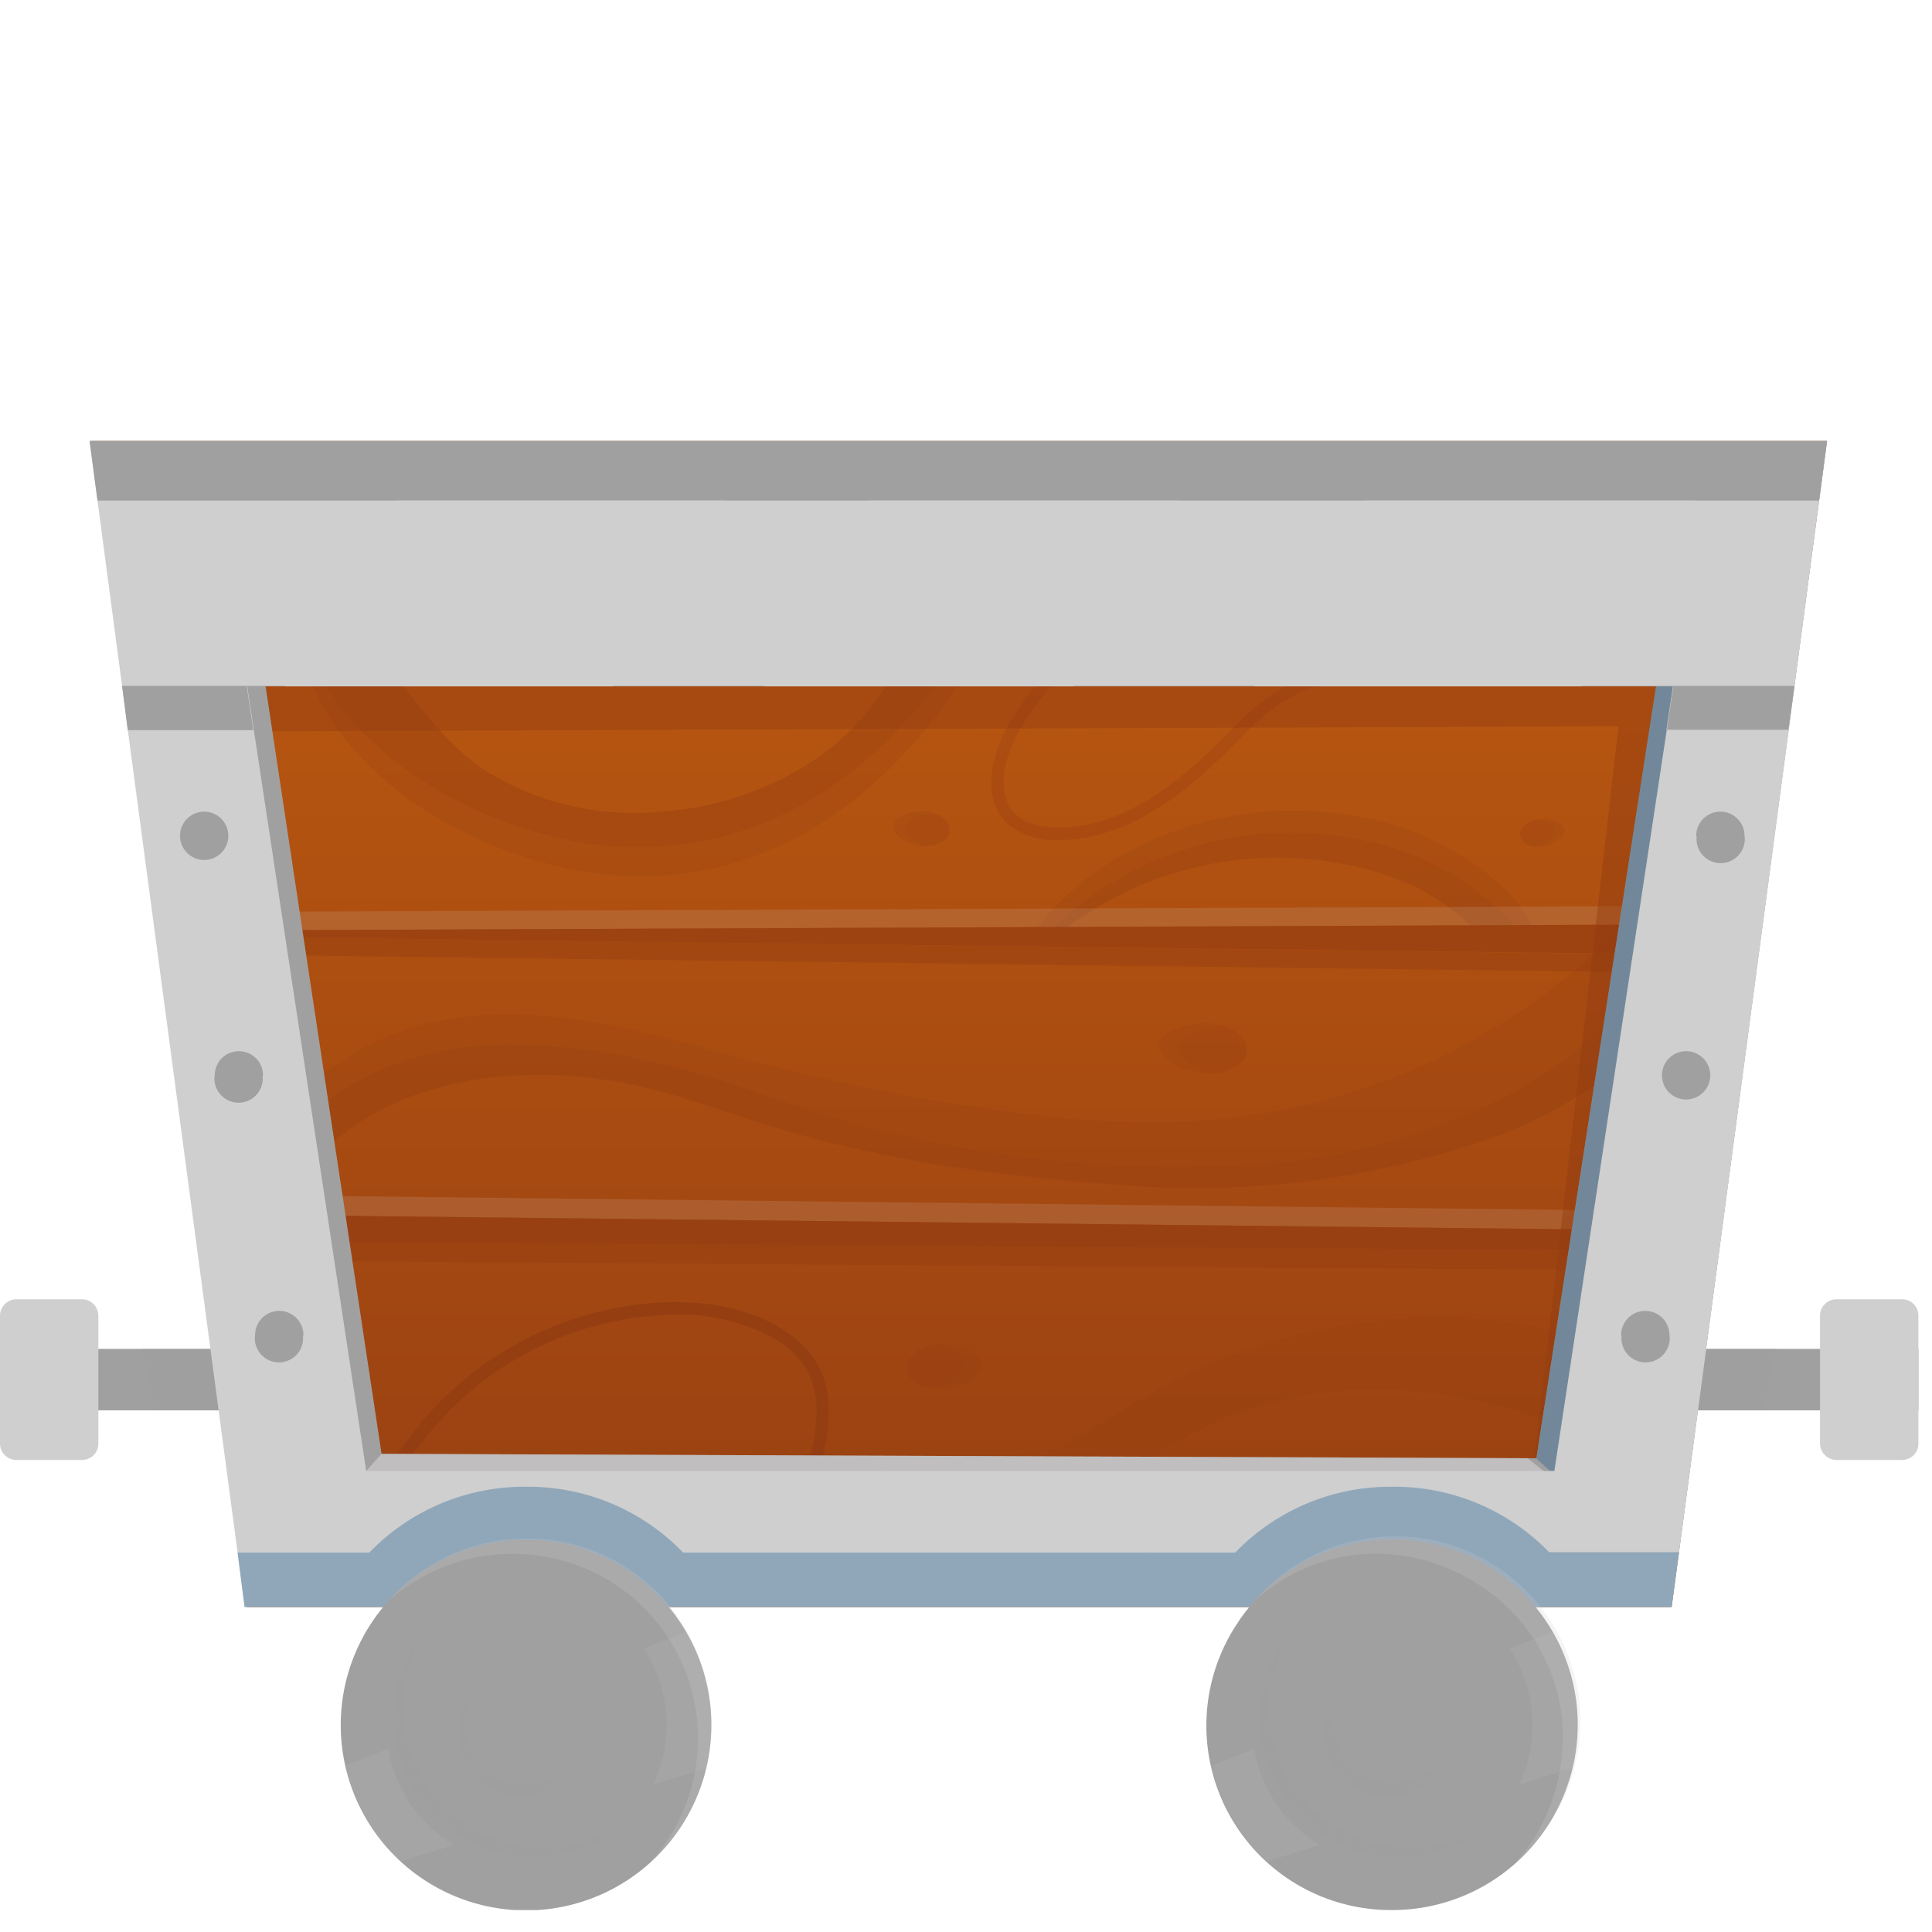 <svg xmlns="http://www.w3.org/2000/svg" width="44" height="44" fill="none"><g clip-path="url(#a)"><path fill="url(#b)" d="M30.2 10.04H2.08L5.62 36.6H38.07l3.54-26.56h-11.4Z"/><path fill="#923C12" d="M18.35 34.1h-.04a.14.14 0 0 1-.09-.18c.32-.95.61-2.01.1-2.81a2.12 2.12 0 0 0-.75-.66 4.54 4.54 0 0 0-2.46-.5 7.4 7.4 0 0 0-6.02 3.67.14.14 0 0 1-.2.05.14.14 0 0 1-.05-.2 7.68 7.68 0 0 1 6.26-3.81c1.02-.04 1.9.14 2.6.54.37.22.66.47.85.76.58.9.27 2.04-.06 3.04a.14.14 0 0 1-.14.1Z" opacity=".8"/><path fill="#923C12" d="M24.12 19.13h-.11a1.6 1.6 0 0 1-1.05-.36c-.64-.58-.38-1.61.04-2.32a7.26 7.26 0 0 1 2.15-2.27.14.14 0 1 1 .16.23 6.96 6.96 0 0 0-2.07 2.18c-.36.62-.6 1.5-.09 1.97.2.18.49.27.87.28 1.56.06 2.9-1.1 3.77-1.97l.15-.15c.34-.34.68-.69 1.1-.95 1.1-.72 2.5-.74 3.83-.69a.14.14 0 0 1 0 .28c-1.3-.04-2.65-.03-3.69.65-.38.24-.72.58-1.04.91l-.15.15c-.89.89-2.25 2.06-3.87 2.06Z" opacity=".28"/><path fill="#923C12" d="M34.88 21.07h-1.4a5.05 5.05 0 0 0-2.06-1.19 8 8 0 0 0-7.1 1.23h-.7c1.72-2.14 4.7-3.03 7.4-2.5 1.89.36 3.42 1.52 3.86 2.46Z" opacity=".2" style="mix-blend-mode:multiply"/><path fill="#923C12" d="M34.47 21.07h-1a5.05 5.05 0 0 0-2.06-1.19 8 8 0 0 0-7.1 1.23h-.3a7.81 7.81 0 0 1 6.94-1.99 6.27 6.27 0 0 1 3.52 1.95ZM22.6 14.3c-.96 1.83-3.55 5.81-8.3 5.65-2.83-.1-6.51-1.94-7.37-4.88l.2-.01c.75-.08 1.34-.22 1.9.4.62.72 1.13 1.47 1.92 2.02a6.38 6.38 0 0 0 4.14 1 7.16 7.16 0 0 0 3.47-1.18 5.5 5.5 0 0 0 2.18-2.9l1.45-.08.41-.03Z" opacity=".2" style="mix-blend-mode:multiply"/><path fill="#923C12" d="M22.19 14.32c-1.19 1.98-3.7 5.11-7.93 4.97-2.61-.09-5.96-1.67-7.13-4.23.75-.08 1.34-.22 1.9.4.62.72 1.13 1.47 1.92 2.02a6.38 6.38 0 0 0 4.14 1 7.16 7.16 0 0 0 3.46-1.18 5.5 5.5 0 0 0 2.19-2.9l1.45-.08ZM38.49 22.81l-.12.13a10.98 10.98 0 0 1-4.66 3.07 20.6 20.6 0 0 1-8.18.98c-8.58-.64-9.02-2.29-12.78-2.5-2.14-.11-4.48.49-5.79 2.2-.26-.1-.37-.32-.54-.49a.78.78 0 0 0-.28-.18c.85-1.88 3.02-2.84 5.08-2.91 2.05-.08 4.05.57 6.04 1.08 1.49.39 2.99.7 4.5.95 2.13.35 4.3.56 6.44.3a14.87 14.87 0 0 0 9.88-5.64c.07 1.03.18 2 .4 3.01Z" opacity=".2" style="mix-blend-mode:multiply"/><path fill="#923C12" d="M38.37 22.94a10.97 10.97 0 0 1-4.66 3.07 20.6 20.6 0 0 1-8.18.98c-8.58-.64-9.02-2.29-12.78-2.5-2.14-.11-4.48.49-5.79 2.2-.26-.1-.37-.32-.54-.49.98-1.54 2.94-2.33 4.8-2.4 2.05-.07 4.1.4 6.04 1.09a27.96 27.96 0 0 0 12.1 1.57c3.87-.47 8.16-2.53 8.72-5.97.06.84.15 1.64.3 2.45ZM26.37 31.64c-1 .56-1.94 1.25-3 1.67-1.3.52-2.72.62-4.11.62.79.83 2.04 1.07 3.17.9a9.33 9.33 0 0 0 3.16-1.29c.99-.57 1.97-1.18 3.06-1.52a9.5 9.5 0 0 1 3.45-.33c1.72.11 3.19.6 4.72 1.35.13-1.4-.4-2.52-1.8-2.81-1.81-.39-3.8-.25-5.6.2-1.06.28-2.1.68-3.05 1.21Z" opacity=".2" style="mix-blend-mode:multiply"/><path fill="#A1A0A0" d="M6.2 30.72H0v1.4h6.2v-1.4Z"/><path fill="#CFCFCF" d="M1.87 29.59H.37c-.2 0-.37.17-.37.37v2.92c0 .2.17.37.37.37h1.5c.2 0 .37-.16.37-.37v-2.92c0-.2-.17-.37-.37-.37Z"/><path fill="#A1A0A0" d="m3.23 30.72.3 1.4h2.15l-.12-1.4H3.23Z" opacity=".34" style="mix-blend-mode:multiply"/><path fill="#A1A0A0" d="M43.7 30.72h-6.2v1.4h6.2v-1.4Z"/><path fill="#CFCFCF" d="M43.32 29.59h-1.5c-.2 0-.37.17-.37.37v2.92c0 .2.17.37.38.37h1.49c.2 0 .37-.16.37-.37v-2.92c0-.2-.16-.37-.37-.37Z"/><path fill="#A1A0A0" d="m40.46 30.72-.3 1.4h-2.14l.12-1.4h2.32Z" opacity=".34" style="mix-blend-mode:multiply"/><path fill="#923C12" d="m31.4 28.89 6.49.04.18-.9h-.2l-.09.45-30.96-.2-.06.44 23.76.16h.87ZM39.16 21.05l-.35.7-33.75-.42-.14-.14h-.34l.55.55 33.75.42.56-1.11h-.28Z" opacity=".41" style="mix-blend-mode:multiply"/><path fill="#E1E0E0" d="m39.37 20.63-34.86.14.42.42 34.23-.14.2-.42Z" opacity=".13"/><path fill="#923C12" d="m38.81 21.74.35-.69-34.24.14.14.14 33.75.41Z" opacity=".41" style="mix-blend-mode:multiply"/><path fill="#923C12" d="m38.81 21.74.35-.69-34.24.14.14.14 33.75.41Z" opacity=".41" style="mix-blend-mode:multiply"/><path fill="#E1E0E0" d="m37.87 28.02.1-.44-31.17-.35-.14 1.04h.16l.08-.59 30.97.34Z" opacity=".13"/><path fill="#923C12" d="M37.87 28.02 6.9 27.68l-.08.6 30.96.2.1-.46Z" opacity=".41" style="mix-blend-mode:multiply"/><path fill="#923C12" d="M37.87 28.02 6.9 27.68l-.08.6 30.96.2.1-.46Z" opacity=".41" style="mix-blend-mode:multiply"/><path fill="#923C12" d="m4.7 16.66 32.16-.12-2.15 18.74 3.61-4.1.56-17.5-34.72.56.55 2.42Z" opacity=".44" style="mix-blend-mode:multiply"/><path fill="#A1A0A0" d="m38.94 15.09-.97 6.74-1.8 12.46v.02l-.03.27-.06.36-13.74-.22-15.26-.24-.73-.01-2.19-20.23 1.87 1.27 2.66 17.6 26.1.1h.2l2.76-17.8.67-.18.52-.14Z"/><path fill="#E1E0E0" d="M36.5 34.57h-.36l-13.8.15-15.79.16.53-.4 1.26-.98.35-.39 26.1.1 1.38 1.1.33.26Z" opacity=".48"/><path fill="#195B92" d="m38.42 15.23-.45 6.6-1.79 12.46-1.19-1.07 2.76-17.81.67-.18Z" opacity=".34" style="mix-blend-mode:multiply"/><path fill="#CFCFCF" d="m2.04 10.04.18 1.36.56 4.22.13 1 2.5 18.73.16 1.25h32.5l.17-1.25 2.5-18.73.13-1 .56-4.22.18-1.36H2.04Zm35.92 6.58L35.4 33.5H8.34L5.78 16.62l-.15-.99H38.1l-.15 1Z"/><path fill="#A1A0A0" d="m41.61 10.04-.18 1.36H2.22l-.18-1.36H41.6ZM40.87 15.62l-.14 1h-2.77l.15-.99H5.62l.15 1H2.91l-.13-1.01h38.09Z"/><path fill="#CFCFCF" d="m38.6 11.4-2.56 4.23h-7.48l2.54-4.23h7.5ZM16.53 11.4l-2.57 4.23H6.49l2.53-4.23h7.51ZM26.9 11.4l-2.44 4.23H17.4l2.4-4.23h7.1Z"/><path fill="#CFCFCF" d="m27.2 33.5-1.07 1.85h-7.1l1.06-1.85h7.1Z" opacity=".12"/><g opacity=".52"><path fill="#923C12" d="M22.35 31.08c.02.29-.47.54-.9.56-.1.01-.2 0-.3-.02-.28-.06-.48-.23-.5-.45-.01-.27.28-.51.66-.56h.08c.42-.04.95.18.96.47Z" opacity=".41" style="mix-blend-mode:multiply"/><path fill="#923C12" d="M21.97 31.06c.02.27-.41.5-.81.56-.28-.06-.49-.23-.5-.45-.02-.27.27-.51.66-.56.33.06.63.24.65.45Z" opacity=".19" style="mix-blend-mode:multiply"/></g><g opacity=".52"><path fill="#923C12" d="M35.63 18.89c.03.17-.26.35-.51.39a.64.64 0 0 1-.18 0c-.17-.02-.3-.11-.32-.24-.03-.16.13-.32.36-.38h.04c.26-.04.58.06.6.23Z" opacity=".41" style="mix-blend-mode:multiply"/><path fill="#923C12" d="M35.4 18.9c.02.16-.22.33-.46.38-.17-.02-.3-.11-.32-.24-.03-.16.13-.32.36-.38.2.02.4.11.42.24Z" opacity=".19" style="mix-blend-mode:multiply"/></g><g opacity=".52"><path fill="#923C12" d="M20.35 18.82c.01-.22.4-.36.73-.34a.8.8 0 0 1 .22.05c.2.07.34.22.33.38-.01.2-.25.36-.54.36h-.06c-.32-.02-.7-.23-.68-.45Z" opacity=".41" style="mix-blend-mode:multiply"/><path fill="#923C12" d="M20.64 18.87c.01-.2.36-.34.66-.35.2.08.34.23.33.39-.01.2-.25.36-.54.36-.25-.08-.46-.24-.45-.4Z" opacity=".19" style="mix-blend-mode:multiply"/></g><g opacity=".52"><path fill="#923C12" d="M26.4 23.8c.02-.32.64-.52 1.13-.49.13 0 .24.03.35.07.32.1.53.32.52.55-.02.3-.4.52-.85.52h-.09c-.5-.03-1.08-.34-1.06-.65Z" opacity=".41" style="mix-blend-mode:multiply"/><path fill="#923C12" d="M26.85 23.86c.02-.29.56-.48 1.03-.48.32.1.53.32.52.55-.02.3-.4.52-.85.52-.38-.11-.71-.35-.7-.59Z" opacity=".19" style="mix-blend-mode:multiply"/></g><path fill="#A1A0A0" d="M5.2 19.05a.55.55 0 1 1-1.1-.03.55.55 0 0 1 1.1.03ZM5.98 24.5a.55.55 0 1 1-1.09-.02.55.55 0 0 1 1.1.02ZM6.9 30.42a.55.55 0 1 1-1.09-.03.55.55 0 0 1 1.1.03ZM38.64 19.05a.55.55 0 1 0 1.09-.03.55.55 0 0 0-1.1.03ZM37.85 24.5a.55.55 0 1 0 1.1-.02.55.55 0 0 0-1.1.02ZM36.93 30.42a.55.55 0 1 0 1.09-.03.55.55 0 0 0-1.1.03Z"/><path fill="#195B92" d="M35.28 35.35a4.9 4.9 0 0 0-3.58-1.49 4.9 4.9 0 0 0-3.57 1.5H15.56a4.9 4.9 0 0 0-3.58-1.5 4.9 4.9 0 0 0-3.57 1.5h-3l.16 1.24h32.5l.17-1.25h-2.96Z" opacity=".34" style="mix-blend-mode:multiply"/><path fill="#A1A0A0" d="M16.2 39.28a4.22 4.22 0 1 1-.57-2.11c.36.62.57 1.34.57 2.11Z"/><path fill="#A1A0A0" d="M11.98 42.47a3.2 3.2 0 1 0 0-6.38 3.2 3.2 0 0 0 0 6.38Z" opacity=".58" style="mix-blend-mode:multiply"/><path fill="#A1A0A0" d="M14.4 41.37a3.18 3.18 0 1 1-4.5-4.5 3.2 3.2 0 0 0 4.5 4.5Z" opacity=".34" style="mix-blend-mode:multiply"/><path fill="#A1A0A0" d="M11.86 40.92a1.42 1.42 0 1 0 0-2.84 1.42 1.42 0 0 0 0 2.84Z" opacity=".34" style="mix-blend-mode:multiply"/><path fill="#A1A0A0" d="M12.95 40.25A1.37 1.37 0 1 0 11 38.3a1.37 1.37 0 0 0 1.94 1.94Z"/><path fill="#CFCFCF" d="m10.34 42.02-1.21.37a4.21 4.21 0 0 1-1.26-2.18l.97-.38a3.2 3.2 0 0 0 1.5 2.19ZM16.2 39.28c0 .34-.04.67-.12.99l-1.2.37a3.19 3.19 0 0 0-.22-3.1l.97-.37c.36.62.57 1.34.57 2.11Z" opacity=".12"/><path fill="#CFCFCF" d="M16.2 39.28a4.2 4.2 0 0 1-1.4 3.14 4.2 4.2 0 0 0-3.15-7.03 4.2 4.2 0 0 0-2.81 1.08 4.2 4.2 0 0 1 7.36 2.81Z" opacity=".21"/><path fill="#A1A0A0" d="M35.2 36.94h-7a4.22 4.22 0 0 1 7 0Z" opacity=".34" style="mix-blend-mode:multiply"/><path fill="#A1A0A0" d="M31.7 43.5a4.2 4.2 0 0 1-3.5-6.56 4.22 4.22 0 1 1 3.5 6.56Z"/><path fill="#A1A0A0" d="M31.7 42.47a3.2 3.2 0 1 0 0-6.38 3.2 3.2 0 0 0 0 6.38Z" opacity=".58" style="mix-blend-mode:multiply"/><path fill="#A1A0A0" d="M34.12 41.37a3.18 3.18 0 1 1-4.5-4.5 3.2 3.2 0 0 0 4.5 4.5Z" opacity=".34" style="mix-blend-mode:multiply"/><path fill="#A1A0A0" d="M31.58 40.92a1.42 1.42 0 1 0 0-2.84 1.42 1.42 0 0 0 0 2.84Z" opacity=".34" style="mix-blend-mode:multiply"/><path fill="#A1A0A0" d="M32.67 40.25a1.37 1.37 0 1 0-1.93-1.94 1.37 1.37 0 0 0 1.93 1.94Z"/><path fill="#CFCFCF" d="m30.06 42.02-1.21.37a4.21 4.21 0 0 1-1.26-2.18l.97-.38a3.2 3.2 0 0 0 1.5 2.19ZM35.8 40.27l-1.2.37a3.19 3.19 0 0 0-.22-3.1l.98-.37c.55.95.7 2.07.45 3.1Z" opacity=".12"/><path fill="#CFCFCF" d="M34.52 42.42c-.12.12.76-.7 1-2.07.71-3.95-4-6.54-6.96-3.88a4.22 4.22 0 1 1 5.96 5.94Z" opacity=".21"/></g><defs><linearGradient id="b" x1="21.85" x2="21.85" y1="43.07" y2="7.43" gradientUnits="userSpaceOnUse"><stop offset=".09" stop-color="#923C12"/><stop offset=".94" stop-color="#C05C11"/></linearGradient><clipPath id="a"><path fill="#fff" d="M0 .5h43.69v43H0z"/></clipPath></defs></svg>